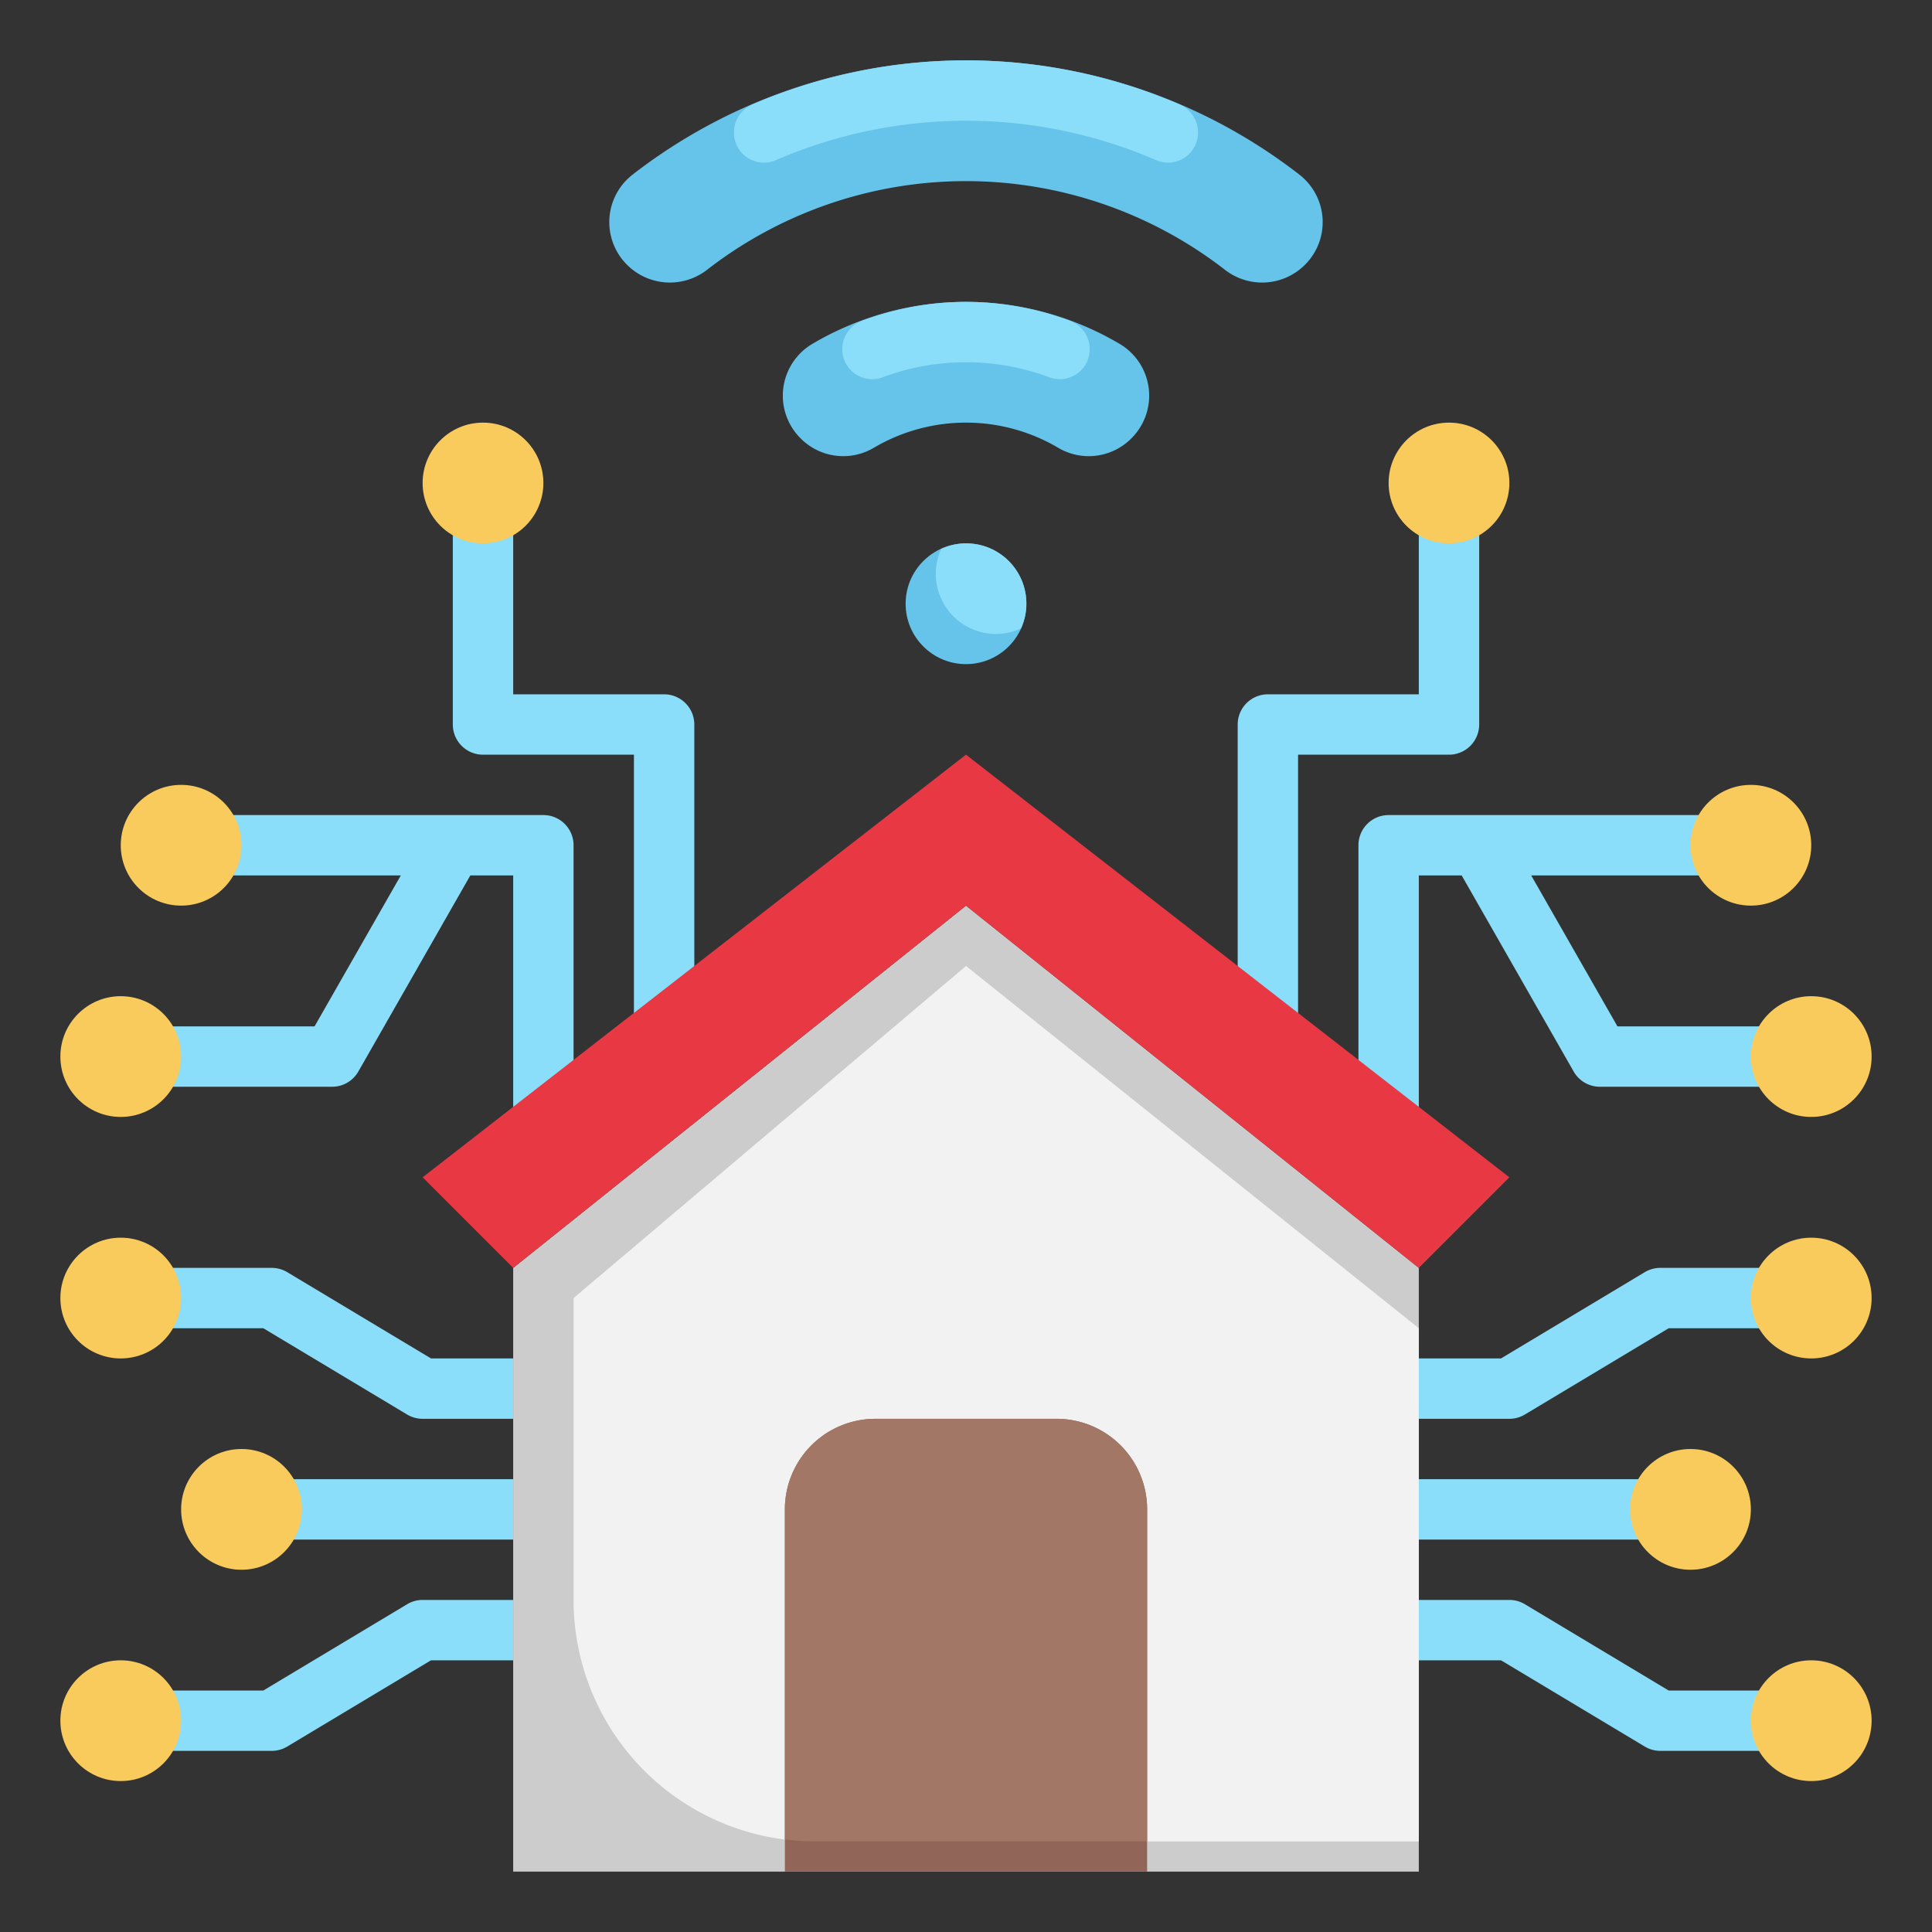 <?xml version="1.0" encoding="UTF-8"?>
<svg class="" enable-background="new 0 0 512 512" version="1.1" viewBox="0 0 64 64" xml:space="preserve" xmlns="http://www.w3.org/2000/svg"><rect x="0" y="0" width="64" height="64" fill="#333333" stroke="none"/><g data-name="Layer 32"><g fill="#8adef9"><path d="m53.58 34-2.857-5H57v-2H46a1 1 0 0 0-1 1v10h2v-9h1.42l3.712 6.5A1 1 0 0 0 53 36h7v-2z" data-original="#8adef9"/><path d="M49 24v-8h-2v7h-5a1 1 0 0 0-1 1v11h2V25h5a1 1 0 0 0 1-1zM18 27H6v2h7.277l-2.857 5H4v2h7a1 1 0 0 0 .868-.5L15.58 29H17v9h2V28a1 1 0 0 0-1-1z" data-original="#8adef9"/><path d="M22 23h-5v-7h-2v8a1 1 0 0 0 1 1h5v11h2V24a1 1 0 0 0-1-1zM55.277 44H59v-2h-4a1.006 1.006 0 0 0-.515.142L49.723 45H47v2h3a1 1 0 0 0 .515-.143zM47 49h9v2h-9zM50.515 53.143A1 1 0 0 0 50 53h-3v2h2.723l4.762 2.857A1.007 1.007 0 0 0 55 58h5v-2h-4.723zM9.515 42.142A1.006 1.006 0 0 0 9 42H5v2h3.723l4.762 2.857A1 1 0 0 0 14 47h3v-2h-2.723zM8 49h9v2H8zM13.485 53.143 8.723 56H4v2h5a1.007 1.007 0 0 0 .515-.143L14.277 55H17v-2h-3a1 1 0 0 0-.515.143z" data-original="#8adef9"/></g><path d="M47 42v20H17V42l15-12z" fill="#ccc" data-original="#cccccc"/><path class="" d="M19 43v10a8 8 0 0 0 8 8h20V44L32 32z" fill="#f2f2f2" data-original="#f2f2f2"/><path d="M32 24.999 14 39l3 3 15-12 15 12 3-3z" fill="#e73844" data-original="#e73844"/><circle cx="32" cy="20" r="2" fill="#66c3e9" data-original="#66c3e9"/><path d="m37.492 14.508-.03.03a1.987 1.987 0 0 1-2.426.285 6.011 6.011 0 0 0-6.072 0 1.987 1.987 0 0 1-2.426-.285l-.03-.03a1.993 1.993 0 0 1 .418-3.126 10.006 10.006 0 0 1 10.148 0 1.993 1.993 0 0 1 .418 3.126zM43.238 8.762l-.027.027a2.007 2.007 0 0 1-2.658.129 13.994 13.994 0 0 0-17.106 0 2.007 2.007 0 0 1-2.658-.129l-.027-.027a1.992 1.992 0 0 1 .2-2.983 18.007 18.007 0 0 1 22.074 0 1.992 1.992 0 0 1 .202 2.983z" fill="#66c3e9" data-original="#66c3e9"/><circle cx="58" cy="28" r="2" fill="#f9cb5d" data-original="#f9cb5d"/><circle cx="60" cy="35" r="2" fill="#f9cb5d" data-original="#f9cb5d"/><circle cx="48" cy="16" r="2" fill="#f9cb5d" data-original="#f9cb5d"/><circle cx="6" cy="28" r="2" fill="#f9cb5d" data-original="#f9cb5d"/><circle cx="4" cy="35" r="2" fill="#f9cb5d" data-original="#f9cb5d"/><circle cx="16" cy="16" r="2" fill="#f9cb5d" data-original="#f9cb5d"/><path d="M26 62V50a3 3 0 0 1 3-3h6a3 3 0 0 1 3 3v12" fill="#916658" data-original="#916658"/><circle cx="60" cy="43" r="2" fill="#f9cb5d" data-original="#f9cb5d"/><circle cx="56" cy="50" r="2" fill="#f9cb5d" data-original="#f9cb5d"/><circle cx="60" cy="57" r="2" fill="#f9cb5d" data-original="#f9cb5d"/><circle cx="4" cy="43" r="2" fill="#f9cb5d" data-original="#f9cb5d"/><circle cx="8" cy="50" r="2" fill="#f9cb5d" data-original="#f9cb5d"/><circle cx="4" cy="57" r="2" fill="#f9cb5d" data-original="#f9cb5d"/><path class="" d="M35 47h-6a3 3 0 0 0-3 3v10.931A8.047 8.047 0 0 0 27 61h11V50a3 3 0 0 0-3-3z" fill="#a37765" data-original="#a37765"/><path d="M32 2a17.855 17.855 0 0 0-7.062 1.455 1.009 1.009 0 0 0-.522 1.377.989.989 0 0 0 1.267.481 15.852 15.852 0 0 1 12.634 0 .989.989 0 0 0 1.267-.481 1.009 1.009 0 0 0-.522-1.377A17.855 17.855 0 0 0 32 2zM32 10a9.793 9.793 0 0 0-3.453.632 1 1 0 0 0-.54 1.383.989.989 0 0 0 1.231.483 7.908 7.908 0 0 1 5.524 0 .989.989 0 0 0 1.231-.483 1 1 0 0 0-.54-1.383A9.793 9.793 0 0 0 32 10zM32 18a1.99 1.99 0 0 0-.82.18 1.992 1.992 0 0 0 2.64 2.64A1.992 1.992 0 0 0 32 18z" fill="#8adef9" data-original="#8adef9"/></g></svg>